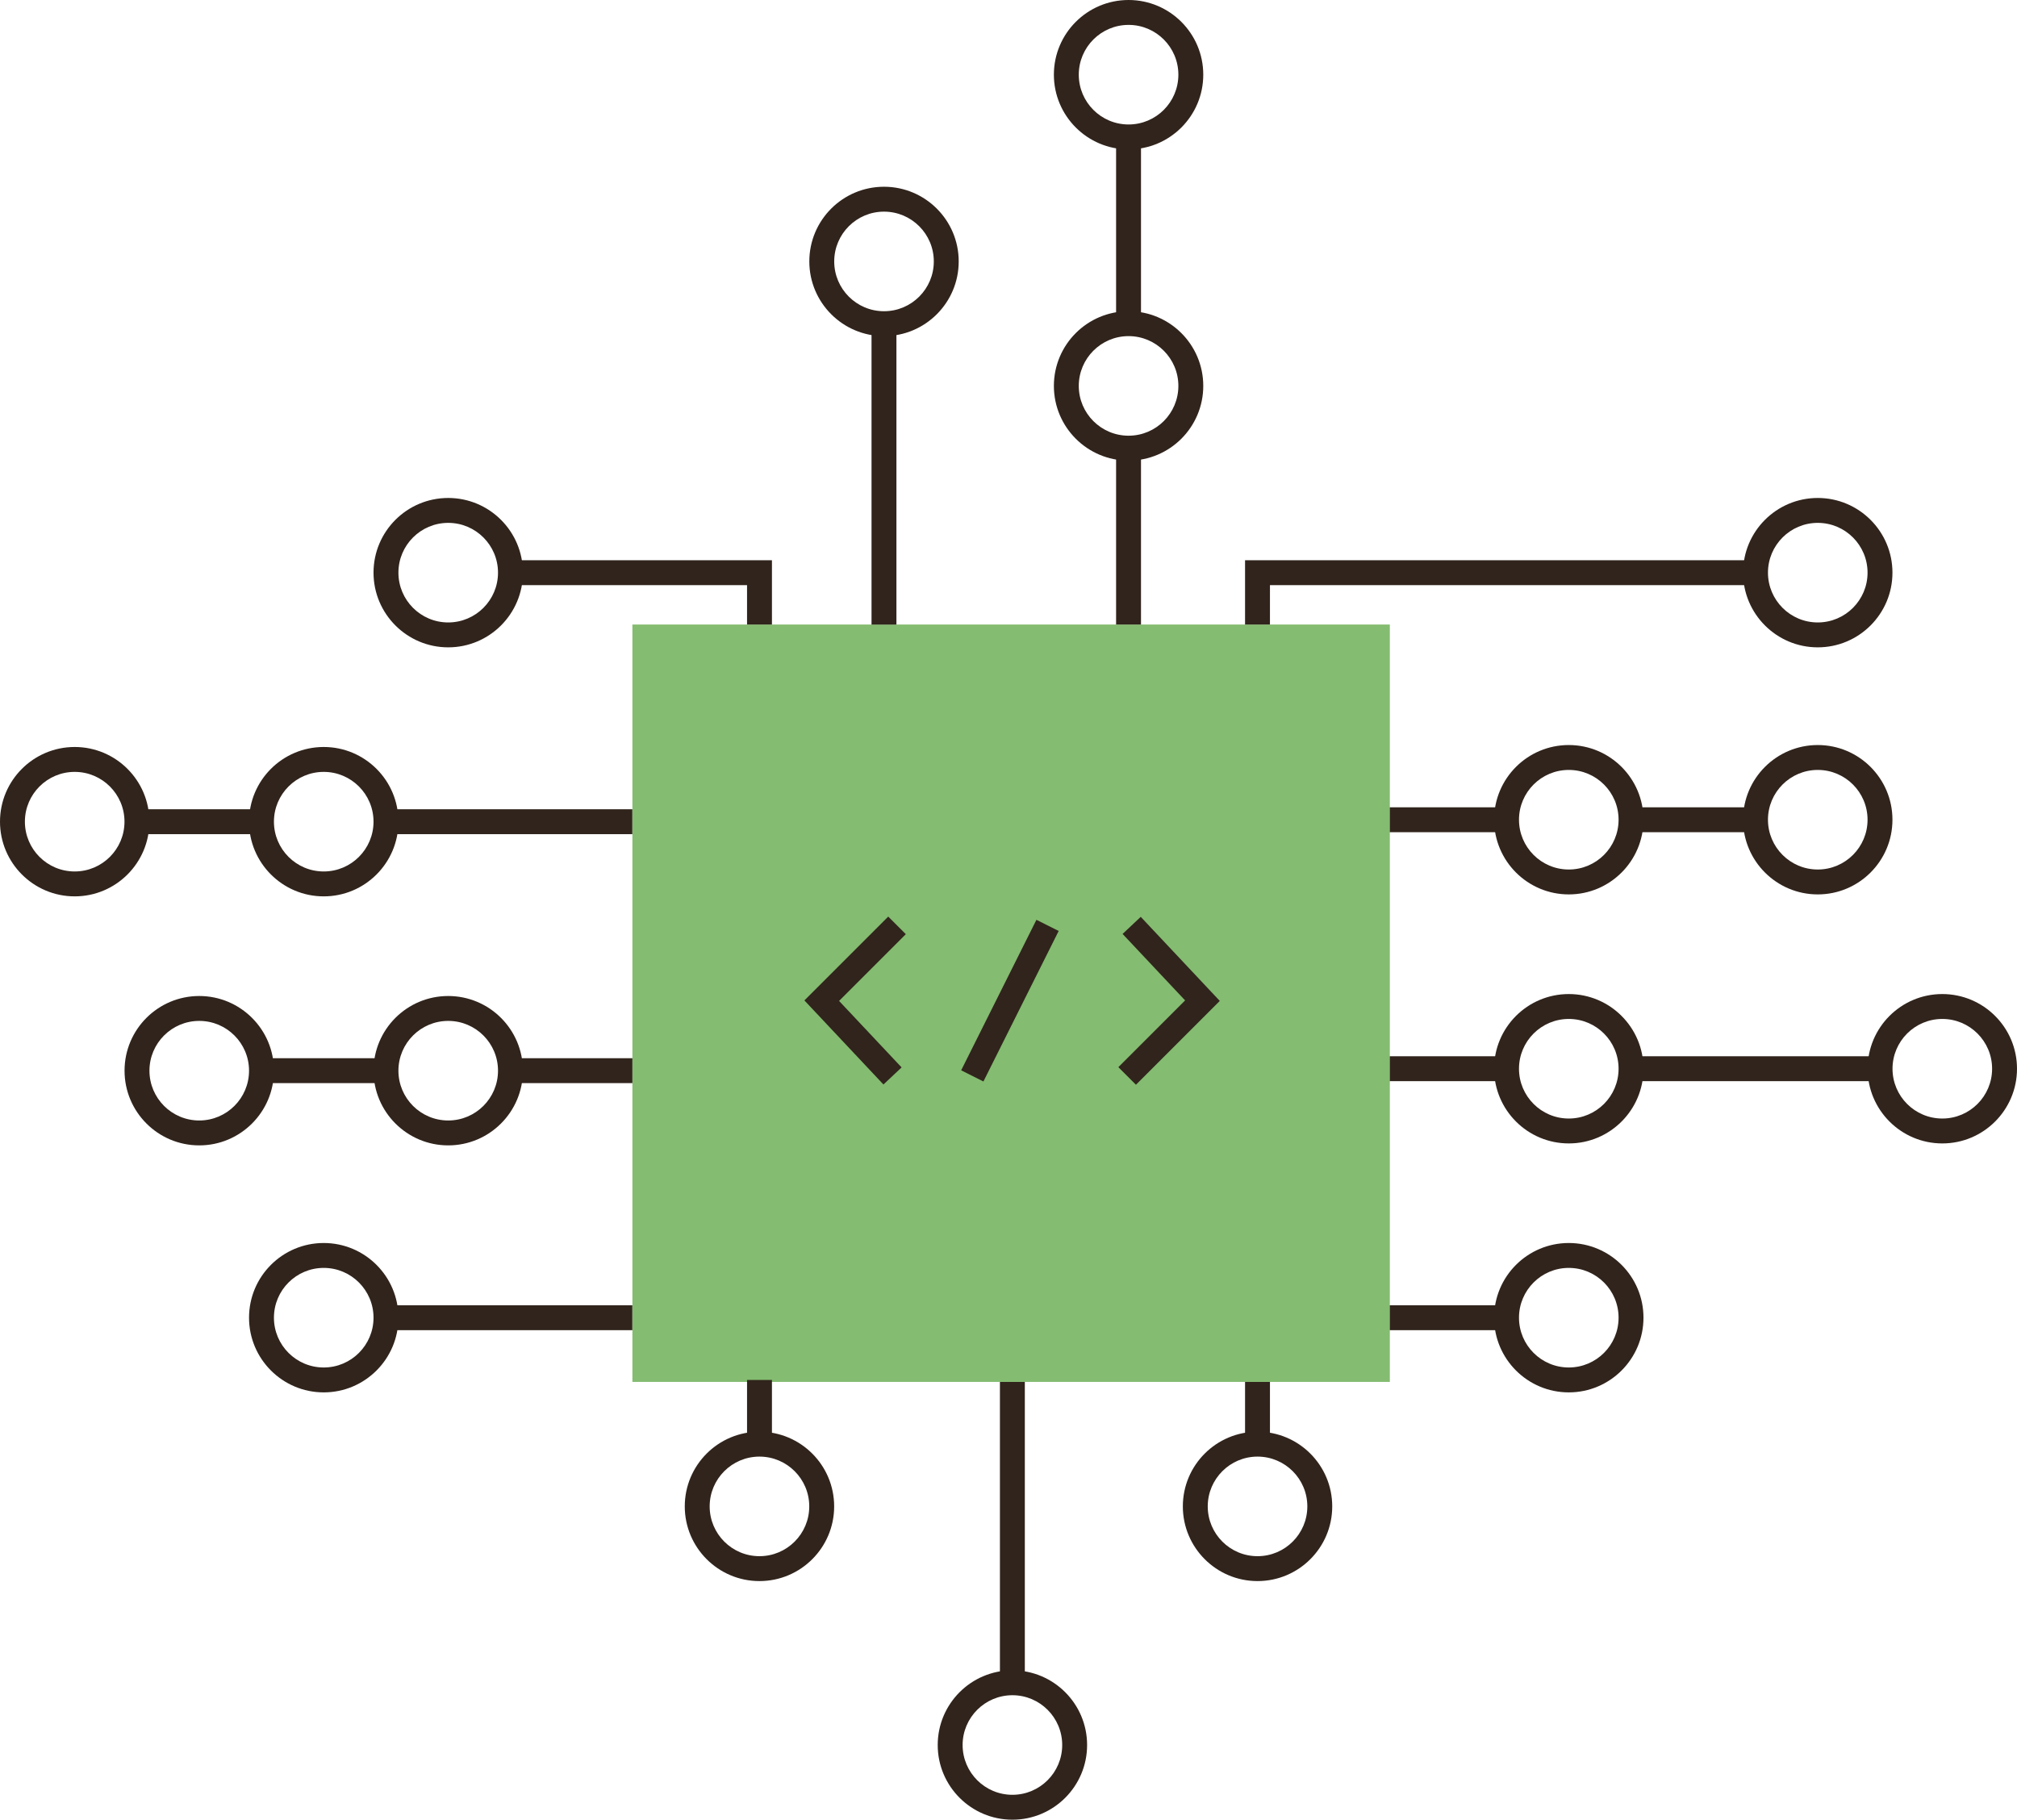 <?xml version="1.0" encoding="utf-8" ?>
<!DOCTYPE svg PUBLIC "-//W3C//DTD SVG 1.1//EN" "http://www.w3.org/Graphics/SVG/1.1/DTD/svg11.dtd">
<svg xmlns="http://www.w3.org/2000/svg" id="Layer_1" width="320" height="288.72" viewBox="0 0 320 288.72"><path d="M220.5,99.09H100.33v120.17h120.17V99.09Z" style="fill:#84bc71;"/><path d="M140.92,145.43l2.79,2.79-10.59,10.59,9.92,10.55-2.88,2.71-12.54-13.34,13.3-13.3Z" style="fill:#30241c; fill-rule:evenodd;"/><path d="M180.98,145.47l12.54,13.34-13.3,13.3-2.79-2.79,10.59-10.59-9.92-10.55,2.88-2.71Z" style="fill:#30241c; fill-rule:evenodd;"/><path d="M167.96,147.71l-11.94,23.88-3.53-1.77,11.94-23.88,3.53,1.77Z" style="fill:#30241c; fill-rule:evenodd;"/><path d="M51.36,201.17c-4.36,0-7.9,3.54-7.9,7.9s3.54,7.9,7.9,7.9,7.9-3.54,7.9-7.9-3.54-7.9-7.9-7.9Zm-11.85,7.9c0-6.55,5.31-11.85,11.85-11.85s11.85,5.31,11.85,11.85-5.31,11.85-11.85,11.85-11.85-5.31-11.85-11.85Z" style="fill:#30241c; fill-rule:evenodd;"/><path d="M31.61,161.98c-4.36,0-7.9,3.54-7.9,7.9s3.54,7.9,7.9,7.9,7.9-3.54,7.9-7.9-3.54-7.9-7.9-7.9Zm-11.85,7.9c0-6.55,5.31-11.85,11.85-11.85s11.85,5.31,11.85,11.85-5.31,11.85-11.85,11.85-11.85-5.31-11.85-11.85Z" style="fill:#30241c; fill-rule:evenodd;"/><path d="M71.11,161.98c-4.36,0-7.9,3.54-7.9,7.9s3.54,7.9,7.9,7.9,7.9-3.54,7.9-7.9-3.54-7.9-7.9-7.9Zm-11.85,7.9c0-6.55,5.31-11.85,11.85-11.85s11.85,5.31,11.85,11.85-5.31,11.85-11.85,11.85-11.85-5.31-11.85-11.85Z" style="fill:#30241c; fill-rule:evenodd;"/><path d="M51.36,122.47c-4.36,0-7.9,3.54-7.9,7.9s3.54,7.9,7.9,7.9,7.9-3.54,7.9-7.9-3.54-7.9-7.9-7.9Zm-11.85,7.9c0-6.55,5.31-11.85,11.85-11.85s11.85,5.31,11.85,11.85-5.31,11.85-11.85,11.85-11.85-5.31-11.85-11.85Z" style="fill:#30241c; fill-rule:evenodd;"/><path d="M11.85,122.47c-4.36,0-7.9,3.54-7.9,7.9s3.54,7.9,7.9,7.9,7.9-3.54,7.9-7.9-3.54-7.9-7.9-7.9Zm-11.85,7.9c0-6.55,5.31-11.85,11.85-11.85s11.85,5.31,11.85,11.85-5.31,11.85-11.85,11.85-11.85-5.31-11.85-11.85Z" style="fill:#30241c; fill-rule:evenodd;"/><path d="M71.11,82.96c-4.36,0-7.9,3.54-7.9,7.9s3.54,7.9,7.9,7.9,7.9-3.54,7.9-7.9-3.54-7.9-7.9-7.9Zm-11.85,7.9c0-6.55,5.31-11.85,11.85-11.85s11.85,5.31,11.85,11.85-5.31,11.85-11.85,11.85-11.85-5.31-11.85-11.85Z" style="fill:#30241c; fill-rule:evenodd;"/><path d="M288.39,82.96c-4.36,0-7.9,3.54-7.9,7.9s3.54,7.9,7.9,7.9,7.9-3.54,7.9-7.9-3.54-7.9-7.9-7.9Zm-11.85,7.9c0-6.55,5.31-11.85,11.85-11.85s11.85,5.31,11.85,11.85-5.31,11.85-11.85,11.85-11.85-5.31-11.85-11.85Z" style="fill:#30241c; fill-rule:evenodd;"/><path d="M199.51,231.11c-4.36,0-7.9,3.54-7.9,7.9s3.54,7.9,7.9,7.9,7.9-3.54,7.9-7.9-3.54-7.9-7.9-7.9Zm-11.85,7.9c0-6.55,5.31-11.85,11.85-11.85s11.85,5.31,11.85,11.85-5.31,11.85-11.85,11.85-11.85-5.31-11.85-11.85Z" style="fill:#30241c; fill-rule:evenodd;"/><path d="M140.25,33.58c-4.36,0-7.9,3.54-7.9,7.9s3.54,7.9,7.9,7.9,7.9-3.54,7.9-7.9-3.54-7.9-7.9-7.9Zm-11.85,7.9c0-6.55,5.31-11.85,11.85-11.85s11.85,5.31,11.85,11.85-5.31,11.85-11.85,11.85-11.85-5.31-11.85-11.85Z" style="fill:#30241c; fill-rule:evenodd;"/><path d="M179.05,3.95c-4.36,0-7.9,3.54-7.9,7.9s3.54,7.9,7.9,7.9,7.9-3.54,7.9-7.9-3.54-7.9-7.9-7.9Zm-11.85,7.9c0-6.55,5.31-11.85,11.85-11.85s11.85,5.31,11.85,11.85-5.31,11.85-11.85,11.85-11.85-5.31-11.85-11.85Z" style="fill:#30241c; fill-rule:evenodd;"/><path d="M179.05,53.33c-4.36,0-7.9,3.54-7.9,7.9s3.54,7.9,7.9,7.9,7.9-3.54,7.9-7.9-3.54-7.9-7.9-7.9Zm-11.85,7.9c0-6.55,5.31-11.85,11.85-11.85s11.85,5.31,11.85,11.85-5.31,11.85-11.85,11.85-11.85-5.31-11.85-11.85Z" style="fill:#30241c; fill-rule:evenodd;"/><path d="M120.49,231.11c-4.36,0-7.9,3.54-7.9,7.9s3.54,7.9,7.9,7.9,7.9-3.54,7.9-7.9-3.54-7.9-7.9-7.9Zm-11.85,7.9c0-6.55,5.31-11.85,11.85-11.85s11.85,5.31,11.85,11.85-5.31,11.85-11.85,11.85-11.85-5.31-11.85-11.85Z" style="fill:#30241c; fill-rule:evenodd;"/><path d="M288.39,122.16c-4.36,0-7.9,3.54-7.9,7.9s3.54,7.9,7.9,7.9,7.9-3.54,7.9-7.9-3.54-7.9-7.9-7.9Zm-11.85,7.9c0-6.55,5.31-11.85,11.85-11.85s11.85,5.31,11.85,11.85-5.31,11.85-11.85,11.85-11.85-5.31-11.85-11.85Z" style="fill:#30241c; fill-rule:evenodd;"/><path d="M248.89,122.16c-4.36,0-7.9,3.54-7.9,7.9s3.54,7.9,7.9,7.9,7.9-3.54,7.9-7.9-3.54-7.9-7.9-7.9Zm-11.85,7.9c0-6.55,5.31-11.85,11.85-11.85s11.85,5.31,11.85,11.85-5.31,11.85-11.85,11.85-11.85-5.31-11.85-11.85Z" style="fill:#30241c; fill-rule:evenodd;"/><path d="M248.89,161.67c-4.36,0-7.9,3.54-7.9,7.9s3.54,7.9,7.9,7.9,7.9-3.54,7.9-7.9-3.54-7.9-7.9-7.9Zm-11.85,7.9c0-6.55,5.31-11.85,11.85-11.85s11.85,5.31,11.85,11.85-5.31,11.85-11.85,11.85-11.85-5.31-11.85-11.85Z" style="fill:#30241c; fill-rule:evenodd;"/><path d="M308.15,161.67c-4.36,0-7.9,3.54-7.9,7.9s3.54,7.9,7.9,7.9,7.9-3.54,7.9-7.9-3.54-7.9-7.9-7.9Zm-11.85,7.9c0-6.55,5.31-11.85,11.85-11.85s11.85,5.31,11.85,11.85-5.31,11.85-11.85,11.85-11.85-5.31-11.85-11.85Z" style="fill:#30241c; fill-rule:evenodd;"/><path d="M248.89,201.17c-4.36,0-7.9,3.54-7.9,7.9s3.54,7.9,7.9,7.9,7.9-3.54,7.9-7.9-3.54-7.9-7.9-7.9Zm-11.85,7.9c0-6.55,5.31-11.85,11.85-11.85s11.85,5.31,11.85,11.85-5.31,11.85-11.85,11.85-11.85-5.31-11.85-11.85Z" style="fill:#30241c; fill-rule:evenodd;"/><path d="M177.07,51.59V21.73h3.95v29.86h-3.95Z" style="fill:#30241c; fill-rule:evenodd;"/><path d="M177.07,99.09v-27.98h3.95v27.98h-3.95Z" style="fill:#30241c; fill-rule:evenodd;"/><path d="M142.22,51.36v47.74h-3.95V51.36h3.95Z" style="fill:#30241c; fill-rule:evenodd;"/><path d="M160.62,268.97c-4.36,0-7.9,3.54-7.9,7.9s3.54,7.9,7.9,7.9,7.9-3.54,7.9-7.9-3.54-7.9-7.9-7.9Zm-11.85,7.9c0-6.55,5.31-11.85,11.85-11.85s11.85,5.31,11.85,11.85-5.31,11.85-11.85,11.85-11.85-5.31-11.85-11.85Z" style="fill:#30241c; fill-rule:evenodd;"/><path d="M158.64,267v-47.74h3.95v47.74h-3.95Z" style="fill:#30241c; fill-rule:evenodd;"/><path d="M118.52,92.84h-37.53v-3.95h41.48v10.2h-3.95v-6.25Z" style="fill:#30241c; fill-rule:evenodd;"/><path d="M197.53,88.89h80.99v3.95h-77.04v6.25h-3.95v-10.2Z" style="fill:#30241c; fill-rule:evenodd;"/><path d="M100.33,132.35H61.23v-3.95h39.09v3.95Z" style="fill:#30241c; fill-rule:evenodd;"/><path d="M21.73,128.4h19.75v3.95H21.73v-3.95Z" style="fill:#30241c; fill-rule:evenodd;"/><path d="M61.23,171.85h-19.75v-3.95h19.75v3.95Z" style="fill:#30241c; fill-rule:evenodd;"/><path d="M100.33,171.85h-19.34v-3.95h19.34v3.95Z" style="fill:#30241c; fill-rule:evenodd;"/><path d="M100.33,211.05H61.23v-3.95h39.09v3.95Z" style="fill:#30241c; fill-rule:evenodd;"/><path d="M220.49,207.1h18.52v3.95h-18.52v-3.95Z" style="fill:#30241c; fill-rule:evenodd;"/><path d="M258.77,167.59h39.51v3.95h-39.51v-3.95Z" style="fill:#30241c; fill-rule:evenodd;"/><path d="M220.49,167.59h18.52v3.95h-18.52v-3.95Z" style="fill:#30241c; fill-rule:evenodd;"/><path d="M220.49,128.09h18.52v3.95h-18.52v-3.95Z" style="fill:#30241c; fill-rule:evenodd;"/><path d="M258.77,128.09h19.75v3.95h-19.75v-3.95Z" style="fill:#30241c; fill-rule:evenodd;"/><path d="M122.47,218.95v10.19h-3.95v-10.19h3.95Z" style="fill:#30241c; fill-rule:evenodd;"/><path d="M201.48,219.26v9.88h-3.95v-9.88h3.95Z" style="fill:#30241c; fill-rule:evenodd;"/></svg>